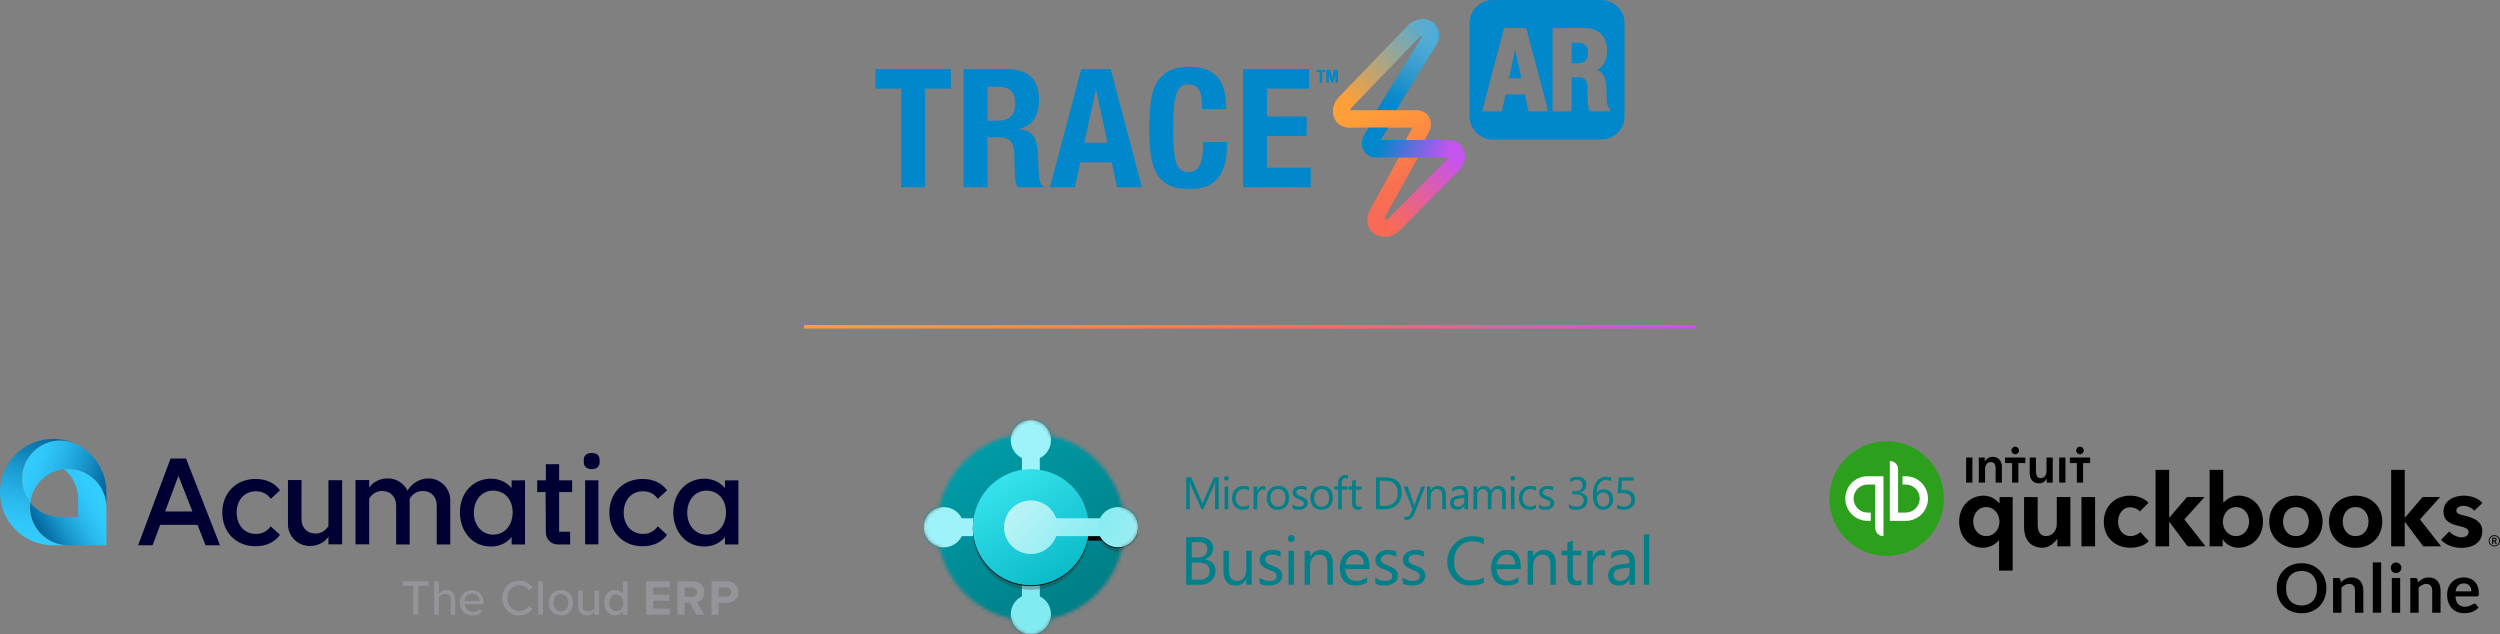 <?xml version="1.0" encoding="UTF-8"?><svg id="Art" xmlns="http://www.w3.org/2000/svg" xmlns:xlink="http://www.w3.org/1999/xlink" viewBox="0 0 700.859 177.851"><rect x="0" y="0" width="700.859" height="177.851" fill="#808080" stroke="none"/><defs><style>.cls-1{mask:url(#mask);}.cls-2{fill:#9df3f9;}.cls-2,.cls-3,.cls-4,.cls-5,.cls-6,.cls-7{fill-rule:evenodd;}.cls-8{fill:#0187cb;}.cls-3{fill:#fff;}.cls-9{fill:#003;}.cls-10{fill:url(#linear-gradient-8);}.cls-11{fill:url(#linear-gradient-7);}.cls-12{fill:url(#linear-gradient-5);}.cls-13{fill:url(#linear-gradient-6);}.cls-14{fill:url(#linear-gradient-9);}.cls-15{fill:url(#linear-gradient-4);}.cls-16{fill:url(#linear-gradient-3);}.cls-17{fill:url(#linear-gradient-2);}.cls-18{fill:#028089;}.cls-19{fill:url(#linear-gradient);}.cls-20{fill:#2ca01c;}.cls-21{fill:#94949b;}.cls-5{fill:#82ebf1;}.cls-22{fill:url(#linear-gradient-10);}.cls-23{fill:url(#linear-gradient-11);}.cls-24{fill:url(#linear-gradient-12);}.cls-25{fill:url(#linear-gradient-13);}.cls-26{fill:url(#linear-gradient-15);}.cls-6{fill:url(#linear-gradient-14);}.cls-7{fill:#8df7db;}.cls-27{fill:rgba(51,51,51,.32);}</style><linearGradient id="linear-gradient" x1="205.49" y1="5.05" x2="184.57" y2="28.5" gradientTransform="translate(196.162) skewX(-7.153)" gradientUnits="userSpaceOnUse"><stop offset="0" stop-color="#47ade0"/><stop offset="1" stop-color="#ff9f37"/></linearGradient><linearGradient id="linear-gradient-2" x1="205.085" y1="11.622" x2="197.426" y2="29.97" gradientTransform="translate(196.162) skewX(-7.153)" gradientUnits="userSpaceOnUse"><stop offset=".001" stop-color="#50acd7"/><stop offset=".5" stop-color="#3198cc"/><stop offset=".781" stop-color="#138dcb"/><stop offset="1" stop-color="#0187cb"/></linearGradient><linearGradient id="linear-gradient-3" x1="218.109" y1="44.381" x2="202.158" y2="63.632" gradientTransform="translate(196.162) skewX(-7.153)" gradientUnits="userSpaceOnUse"><stop offset="0" stop-color="#c553f0"/><stop offset="1" stop-color="#f86a56"/></linearGradient><linearGradient id="linear-gradient-4" x1="193.954" y1="29.854" x2="206.238" y2="57.354" gradientTransform="translate(196.162) skewX(-7.153)" gradientUnits="userSpaceOnUse"><stop offset="0" stop-color="#ff9f37"/><stop offset="1" stop-color="#f86a56"/></linearGradient><linearGradient id="linear-gradient-5" x1="191.034" y1="31.158" x2="203.317" y2="58.659" gradientTransform="translate(196.162) skewX(-7.153)" gradientUnits="userSpaceOnUse"><stop offset="0" stop-color="#ff9f37"/><stop offset=".292" stop-color="#fc8b42"/><stop offset=".73" stop-color="#f97250"/><stop offset="1" stop-color="#f86a56"/></linearGradient><linearGradient id="linear-gradient-6" x1="195.849" y1="39.113" x2="214.732" y2="44.429" gradientTransform="translate(196.162) skewX(-7.153)" gradientUnits="userSpaceOnUse"><stop offset="0" stop-color="#0187cb"/><stop offset="1" stop-color="#c553f0"/></linearGradient><linearGradient id="linear-gradient-7" x1="209.107" y1="8.964" x2="154.541" y2="8.964" xlink:href="#linear-gradient"/><linearGradient id="linear-gradient-8" x1="225.429" y1="91.616" x2="475.429" y2="91.616" gradientUnits="userSpaceOnUse"><stop offset="0" stop-color="#ff9f37"/><stop offset=".227" stop-color="#ff8c46"/><stop offset=".6" stop-color="#f66"/><stop offset="1" stop-color="#c553f0"/></linearGradient><linearGradient id="linear-gradient-9" x1="11.356" y1="2894.659" x2="27.278" y2="2904.264" gradientTransform="translate(0 3044.385) scale(1 -1)" gradientUnits="userSpaceOnUse"><stop offset="0" stop-color="#00649c"/><stop offset=".11" stop-color="#0875ac"/><stop offset=".37" stop-color="#1a9acf"/><stop offset=".62" stop-color="#28b5e9"/><stop offset=".83" stop-color="#30c6f9"/><stop offset="1" stop-color="#3cf"/></linearGradient><linearGradient id="linear-gradient-10" x1="14.99" y1="2922.723" x2="7.765" y2="2892.378" xlink:href="#linear-gradient-9"/><linearGradient id="linear-gradient-11" x1="29.505" y1="2906.614" x2="7.305" y2="2914.364" xlink:href="#linear-gradient-9"/><mask id="mask" x="258.952" y="117.757" width="60.094" height="60.094" maskUnits="userSpaceOnUse"><g id="mask0"><path class="cls-7" d="M258.952,147.804c0,2.662,1.846,4.893,4.328,5.482,2.147,10.121,10.116,18.09,20.237,20.237.589,2.482,2.82,4.328,5.482,4.328s4.893-1.846,5.482-4.328c10.121-2.147,18.09-10.116,20.237-20.237,2.482-.589,4.328-2.82,4.328-5.482s-1.846-4.893-4.328-5.482c-2.147-10.121-10.116-18.091-20.237-20.237-.589-2.482-2.82-4.328-5.482-4.328s-4.893,1.846-5.482,4.328c-10.121,2.147-18.09,10.116-20.237,20.237-2.482.589-4.328,2.82-4.328,5.482Z"/></g></mask><linearGradient id="linear-gradient-12" x1="273.303" y1="2918.617" x2="304.568" y2="2872.735" gradientTransform="translate(0 3043.385) scale(1 -1)" gradientUnits="userSpaceOnUse"><stop offset="0" stop-color="#009ca8"/><stop offset="1" stop-color="#007d85"/></linearGradient><linearGradient id="linear-gradient-13" x1="280.286" y1="2910.05" x2="301.806" y2="2874.318" gradientTransform="translate(0 3043.385) scale(1 -1)" gradientUnits="userSpaceOnUse"><stop offset="0" stop-color="#36e3ee"/><stop offset="1" stop-color="#00b1be"/></linearGradient><linearGradient id="linear-gradient-14" x1="278.262" y1="2910.404" x2="305.873" y2="2885.636" gradientTransform="translate(0 3043.385) scale(1 -1)" gradientUnits="userSpaceOnUse"><stop offset="0" stop-color="#d2f6f9"/><stop offset="1" stop-color="#82ebf1"/><stop offset="1" stop-color="#82ebf1"/></linearGradient><linearGradient id="linear-gradient-15" x1="319.532" y1="2893.407" x2="304.103" y2="2898.889" gradientTransform="translate(0 3043.385) scale(1 -1)" gradientUnits="userSpaceOnUse"><stop offset="0" stop-color="#9aeef3"/><stop offset="1" stop-color="#82ebf1"/></linearGradient></defs><path class="cls-19" d="M373.907,32.736c-.622-1.881-.05-4.018,1.493-5.584l19.32-20.033,3.302,3.193-19.313,20.025c-.05.05-.166.167-.099.368.067.201.221.201.288.201l-4.99,1.828Z"/><path class="cls-17" d="M402.65,12.611l-.048.081-11.235,18.215h-5.447l12.532-20.319c.069-.13.051-.166.034-.198l4.164,2.22Z"/><path class="cls-16" d="M388.752,61.527c.057,0,.175,0,.377-.203l16.504-16.619c.05-.05.166-.167.099-.368l4.703-2.03c.625,1.888.046,4.035-1.511,5.602l-16.504,16.619c-1.209,1.218-2.73,1.889-4.282,1.889,0,0,0,0,0,0l.614-4.889Z"/><path class="cls-15" d="M400.667,32.902c-.677-1.249-1.978-1.994-3.48-1.994h-18.29c-.066,0-4.99,1.828-4.99,1.828.625,1.888,2.302,3.061,4.377,3.061h17.678l-1.903,3.45h5.315l1.166-2.114.011-.021c.75-1.387.794-2.961.117-4.21Z"/><path class="cls-12" d="M392.183,44.136l-8.135,14.748-.011.021c-.925,1.711-.991,3.549-.18,5.045.825,1.522,2.466,2.468,4.282,2.468l.614-4.889c-.188,0-.398-.126-.489-.293-.046-.085-.084-.198.049-.448l9.185-16.65h-5.315Z"/><path class="cls-13" d="M406.058,39.246h-19.013l2.128-3.45h-5.447l-1.25,2.027-.048.081c-.787,1.375-.862,2.951-.201,4.214.661,1.263,1.955,2.017,3.461,2.017h19.757c.066,0,.221,0,.288.201l4.703-2.03c-.625-1.888-2.302-3.061-4.377-3.061Z"/><path class="cls-11" d="M394.72,7.12c1.155-1.163,2.606-1.803,4.086-1.803,1.759,0,3.336.925,4.115,2.413.765,1.462.666,3.242-.272,4.881l-4.164-2.22c-.058-.111-.198-.185-.293-.185-.015,0-.062,0-.171.107l-3.302-3.193Z"/><path class="cls-8" d="M445.179,14.745c0,2.1-.911,2.995-3.047,2.995h-1.52v-5.737h1.775c1.879,0,2.792.897,2.792,2.742ZM423.032,21.946h3.465l-1.732-8.061-1.733,8.061ZM455.429,6.517v26.069c0,3.6-2.918,6.517-6.517,6.517h-30.414c-3.599,0-6.517-2.918-6.517-6.517V6.517c0-3.599,2.918-6.517,6.517-6.517h30.414c3.599,0,6.517,2.918,6.517,6.517ZM433.931,30.742l-5.977-22.579c-.045-.17-.199-.29-.376-.29h-5.629c-.178,0-.333.12-.376.29l-5.979,22.58c-.03.116-.004.241.068.336.073.095.189.152.308.152h4.745c.181,0,.341-.129.379-.305l.976-4.469h5.383l.977,4.468c.038.177.198.306.379.306h4.743c.122,0,.234-.055.309-.152.072-.095.099-.22.068-.337ZM451.429,30.652c0-.147-.081-.28-.212-.346-.649-.336-.777-1.463-.807-3.707-.05-3.718-.27-6.118-2.719-6.984,1.865-.885,2.846-2.784,2.846-5.535,0-3.945-2.345-6.208-6.433-6.208h-8.462c-.215,0-.389.174-.389.389v22.58c0,.215.174.389.389.389h4.58c.215,0,.389-.174.389-.389v-9.162h2.061c1.519,0,2.255.785,2.316,2.469l.127,4.334c.033.915.134,1.861.643,2.581.072.104.191.166.318.166h4.964c.215,0,.389-.174.389-.389v-.189Z"/><path class="cls-8" d="M291.37,50.308c-.123-.927-.216-2.271-.278-4.034-.032-.896-.062-1.707-.093-2.433-.031-.726-.077-1.399-.138-2.017-.186-1.855-.665-3.199-1.437-4.033-.774-.834-1.994-1.375-3.662-1.623v-.093c1.884-.401,3.274-1.305,4.171-2.712.897-1.406,1.345-3.222,1.345-5.447,0-2.875-.773-5.014-2.318-6.421-1.545-1.406-3.709-2.11-6.49-2.11h-12.331v33.1h6.676v-14h3.569c1.391,0,2.381.371,2.968,1.113.585.741.91,1.761.973,3.059l.185,6.351c.031.65.093,1.275.186,1.878.091.603.308,1.136.649,1.599h7.232v-.278c-.619-.34-1.02-.974-1.206-1.901ZM283.304,32.714c-.865.758-2.103,1.136-3.709,1.136h-2.781v-9.55h3.152c3.09,0,4.635,1.53,4.635,4.59,0,1.793-.432,3.068-1.297,3.825ZM311.37,19.386h-8.253l-8.761,33.1h6.952l1.53-7h8.808l1.53,7h6.953l-8.762-33.1ZM303.999,40.016l3.199-14.882h.093l3.198,14.882h-6.49ZM336.19,25.298c-.572-1.097-1.615-1.646-3.129-1.646-.835,0-1.523.225-2.064.672-.541.448-.965,1.175-1.275,2.178-.309,1.006-.526,2.319-.65,3.941-.123,1.623-.185,3.609-.185,5.957,0,2.504.084,4.528.256,6.073.168,1.545.432,2.743.787,3.593.356.85.803,1.421,1.344,1.715.541.294,1.167.44,1.878.44.587,0,1.137-.1,1.646-.302.511-.2.95-.603,1.321-1.205.371-.603.665-1.452.881-2.549s.324-2.542.324-4.335h6.676c0,1.793-.14,3.493-.418,5.099-.278,1.608-.796,3.014-1.553,4.219-.759,1.205-1.825,2.148-3.199,2.827-1.376.68-3.16,1.021-5.355,1.021-2.503,0-4.495-.402-5.979-1.206-1.484-.803-2.62-1.962-3.408-3.477-.787-1.514-1.297-3.322-1.529-5.424-.232-2.102-.349-4.419-.349-6.953,0-2.504.117-4.814.349-6.93.231-2.117.742-3.933,1.529-5.447.789-1.514,1.924-2.696,3.408-3.546,1.484-.85,3.477-1.276,5.979-1.276,2.38,0,4.258.387,5.633,1.159,1.376.773,2.403,1.754,3.084,2.944.679,1.19,1.104,2.473,1.275,3.847.169,1.377.254,2.666.254,3.871h-6.675c0-2.41-.287-4.164-.858-5.261M366.995,24.857h-11.822v7.788h11.127v5.469h-11.127v8.901h12.285v5.47h-18.959V19.386h18.497v5.47ZM266.569,24.857h-7.232v27.63h-6.676v-27.63h-7.232v-5.47h21.139v5.47Z"/><path class="cls-8" d="M369.113,19.583c-.012,0-.022.01-.022.022v.516c0,.012.01.022.022.022h.797v2.986c0,.012.01.022.022.022h.699c.012,0,.022-.01.022-.022v-2.986h.792c.012,0,.022-.01.022-.022v-.516c0-.012-.01-.022-.022-.022h-2.332Z"/><path class="cls-8" d="M375.08,19.583h-1.109c-.01,0-.019.008-.021.018-.017.078-.383,1.793-.469,2.337-.09-.515-.47-2.256-.488-2.337-.002-.01-.011-.018-.021-.018h-1.113c-.012,0-.022.01-.022.022v3.525c0,.012.01.022.022.022h.699c.006,0,.012-.003.015-.007.004-.004.006-.009.006-.015,0-.016-.014-1.529-.055-2.259l.711,2.266c.003.009.012.015.021.015h.424c.009,0,.018-.007.021-.015l.709-2.213c-.039.748-.052,2.191-.052,2.207,0,.006.002.011.006.015.004.004.009.007.015.007h.699c.012,0,.022-.01.022-.022v-3.525c0-.012-.01-.022-.022-.022Z"/><rect class="cls-10" x="225.429" y="91.116" width="250" height="1"/><path d="M652.183,164.906c0,1.006-.168,1.938-.503,2.795-.336.857-.807,1.599-1.414,2.226-.607.626-1.338,1.115-2.192,1.466-.854.351-1.8.527-2.838.527s-1.985-.176-2.842-.527c-.857-.351-1.591-.84-2.202-1.466-.611-.627-1.083-1.368-1.419-2.226-.336-.857-.503-1.789-.503-2.795s.168-1.938.503-2.795c.335-.857.808-1.599,1.419-2.226s1.345-1.115,2.202-1.466,1.805-.527,2.842-.527,1.984.177,2.838.532c.854.355,1.585.843,2.192,1.466s1.079,1.363,1.414,2.221c.335.857.503,1.789.503,2.795ZM649.563,164.906c0-.753-.099-1.429-.299-2.026-.199-.598-.486-1.106-.859-1.523-.373-.418-.827-.737-1.362-.959-.534-.221-1.137-.332-1.808-.332s-1.275.111-1.813.332c-.538.222-.995.541-1.371.959-.377.418-.666.925-.868,1.523-.203.598-.304,1.274-.304,2.026s.101,1.428.304,2.026c.202.598.492,1.104.868,1.519.376.415.833.732,1.371.954.538.222,1.142.332,1.813.332s1.274-.11,1.808-.332c.535-.221.989-.539,1.362-.954.373-.415.659-.921.859-1.519.2-.598.299-1.273.299-2.026Z"/><path d="M654.061,171.767v-9.738h1.433c.304,0,.503.142.598.427l.161.769c.196-.202.403-.386.622-.55.218-.164.449-.307.693-.427.243-.12.504-.212.783-.275.278-.063.582-.095.911-.095.531,0,1.003.09,1.414.271s.754.433,1.03.759c.275.326.484.715.626,1.167s.214.951.214,1.495v6.198h-2.344v-6.198c0-.595-.138-1.055-.413-1.381s-.688-.489-1.238-.489c-.405,0-.785.092-1.139.275-.355.184-.69.434-1.006.75v7.042h-2.344Z"/><path d="M667.539,157.664v14.103h-2.344v-14.103h2.344Z"/><path d="M673.224,159.192c0,.203-.041.392-.123.57-.082.177-.192.332-.327.465-.136.133-.296.239-.48.318-.183.079-.379.119-.588.119-.202,0-.394-.039-.574-.119-.181-.079-.337-.185-.47-.318s-.239-.288-.318-.465-.119-.367-.119-.57c0-.209.039-.405.119-.588.079-.183.185-.342.318-.474s.289-.239.47-.318c.18-.079.372-.119.574-.119.209,0,.405.039.588.119s.343.185.48.318c.136.133.245.291.327.474.082.184.123.38.123.588ZM672.872,162.03v9.738h-2.344v-9.738h2.344Z"/><path d="M675.71,171.767v-9.738h1.433c.304,0,.503.142.598.427l.161.769c.196-.202.403-.386.622-.55.218-.164.449-.307.693-.427.243-.12.504-.212.783-.275.278-.063.582-.095.911-.095.531,0,1.003.09,1.414.271s.754.433,1.03.759c.275.326.484.715.626,1.167s.214.951.214,1.495v6.198h-2.344v-6.198c0-.595-.138-1.055-.413-1.381s-.688-.489-1.238-.489c-.405,0-.785.092-1.139.275-.355.184-.69.434-1.006.75v7.042h-2.344Z"/><path d="M690.715,161.878c.613,0,1.178.098,1.694.294.515.196.96.483,1.333.859.373.377.664.838.873,1.386.209.547.313,1.172.313,1.875,0,.177-.008.324-.024.441s-.045.209-.086.275c-.041.066-.097.114-.166.142-.07.028-.158.043-.266.043h-6.017c.069,1,.338,1.734.807,2.202.468.468,1.088.702,1.86.702.379,0,.707-.044.982-.133.275-.089.516-.187.721-.294s.386-.205.541-.294.305-.133.451-.133c.095,0,.177.019.247.057.069.038.129.092.18.161l.683.854c-.26.304-.55.558-.873.764-.323.206-.66.37-1.011.494-.351.123-.709.21-1.073.261-.364.051-.716.076-1.058.076-.677,0-1.307-.112-1.888-.337-.583-.225-1.089-.557-1.519-.997s-.769-.984-1.015-1.632c-.247-.648-.37-1.4-.37-2.254,0-.665.108-1.289.323-1.875s.523-1.094.925-1.528.892-.777,1.471-1.03,1.233-.38,1.96-.38ZM690.763,163.558c-.683,0-1.218.193-1.604.579-.386.386-.633.933-.74,1.642h4.404c0-.304-.041-.59-.123-.859-.082-.269-.209-.504-.38-.707-.171-.202-.386-.362-.645-.479s-.563-.176-.911-.176Z"/><g id="Page-1"><g id="Logotype"><g id="qb-logo"><g id="Group"><path id="Shape" class="cls-4" d="M699.941,151.231c0-.383-.327-.523-.661-.523h-.626v1.784h.32v-.746h.229l.417.746h.389l-.48-.781c.25-.056.41-.223.41-.481h0ZM698.974,151.488v-.508h.292c.168,0,.355.049.355.244,0,.216-.209.264-.389.264h-.257ZM699.273,150.025c-.876,0-1.585.704-1.585,1.582s.709,1.568,1.585,1.568,1.586-.69,1.586-1.568-.71-1.582-1.586-1.582h0ZM699.273,152.944c-.737,0-1.335-.606-1.335-1.337,0-.739.598-1.338,1.335-1.338s1.336.599,1.336,1.338c0,.731-.598,1.338-1.336,1.338h0ZM597.264,150.292c-2.319,0-3.489-2.076-3.489-4.084s1.269-3.995,3.377-3.995c.988,0,2.236.497,2.726,1.194l2.455-2.451c-1.188-1.255-3.083-2.004-5.182-2.004-4.27,0-7.369,3.07-7.369,7.3,0,4.298,3.065,7.301,7.454,7.301,2.088,0,4.017-.612,5.161-1.845l-2.388-2.568c-.552.673-1.708,1.152-2.746,1.152h0ZM583.531,153.164h3.81v-13.823h-3.81v13.823h0ZM576.604,146.919c0,1.624-1.057,3.373-3.026,3.373-1.519,0-2.329-1.085-2.329-3.317v-7.634h-3.811v8.579c0,2.855,1.422,5.633,5.224,5.633,1.793,0,3.295-1.414,4.051-2.458h.057v2.069h3.643v-13.823h-3.81v7.578h.001ZM560.565,141.096h-.085c-.539-.597-1.996-2.144-4.364-2.144-3.884,0-6.878,3.046-6.878,7.245,0,4.263,2.762,7.356,6.695,7.356,1.786,0,3.463-.948,4.435-2.051h.056v8.468h3.81v-20.629h-3.671v1.755h0ZM556.867,150.292c-2.356,0-3.695-2.06-3.695-4.095,0-1.946,1.229-4.04,3.695-4.04,2.267,0,3.671,2.126,3.671,4.095,0,1.986-1.373,4.04-3.67,4.04h0ZM643.645,138.952c-4.335,0-7.481,3.047-7.481,7.245,0,4.344,3.216,7.393,7.481,7.393s7.481-3.079,7.481-7.393c0-4.198-3.146-7.245-7.481-7.245h0ZM643.645,150.292c-2.485,0-3.616-2.122-3.616-4.095,0-1.946,1.132-4.04,3.616-4.04s3.616,2.094,3.616,4.04c0,1.972-1.131,4.095-3.616,4.095h0ZM691.275,144.656c-1.961-.469-2.652-.722-2.652-1.517,0-1.097,1.387-1.338,2.015-1.338,1.182,0,2.518.707,3.02,1.379l2.247-2.16c-1.039-1.308-3.082-2.069-5.239-2.069-2.757,0-5.653,1.389-5.653,4.493,0,2.665,2.085,3.469,4.125,3.959,2.15.502,2.917.868,2.917,1.737,0,1.279-1.449,1.488-1.947,1.488-1.246,0-2.691-.715-3.47-1.641l-2.313,2.349c1.263,1.404,3.426,2.249,5.644,2.249,3.724,0,5.934-1.779,5.934-4.714,0-2.808-2.705-3.753-4.63-4.215h0ZM684.072,139.34h-4.913l-4.919,5.736h-.085v-13.353h-3.809v21.44h3.809v-6.817h.085l5.103,6.817h5.013l-5.931-7.554,5.646-6.269h0ZM627.579,138.951c-1.742,0-3.026.763-4.238,1.901h-.071v-9.129h-3.809v21.44h3.643v-1.954h.057c.859,1.411,2.566,2.343,4.336,2.343,3.933,0,6.914-3.094,6.914-7.356,0-4.198-2.946-7.245-6.831-7.245h0ZM626.83,150.292c-2.298,0-3.671-2.055-3.671-4.04,0-1.969,1.404-4.095,3.671-4.095,2.465,0,3.691,2.094,3.691,4.04,0,2.035-1.336,4.095-3.691,4.095h0ZM618.027,139.34h-4.914l-4.919,5.736h-.085v-13.353h-3.81v21.44h3.81v-6.817h.085l5.103,6.817h5.013l-5.931-7.554,5.647-6.269h0ZM660.386,138.951c-4.335,0-7.481,3.047-7.481,7.245,0,4.344,3.216,7.393,7.481,7.393s7.481-3.079,7.481-7.393c0-4.198-3.146-7.245-7.481-7.245h0ZM660.386,150.292c-2.485,0-3.616-2.123-3.616-4.095,0-1.946,1.132-4.04,3.616-4.04s3.616,2.094,3.616,4.04c0,1.972-1.132,4.095-3.616,4.095h0Z"/><ellipse id="Oval" class="cls-20" cx="528.908" cy="139.767" rx="16.048" ry="16.079"/><path id="Shape-2" class="cls-3" d="M517.316,139.766c0,3.453,2.794,6.253,6.241,6.253h.892v-2.322h-.892c-2.163,0-3.923-1.763-3.923-3.93s1.76-3.93,3.923-3.93h2.142v12.148c0,1.283,1.038,2.322,2.318,2.322v-16.793h-4.46c-3.447,0-6.241,2.8-6.241,6.253h0ZM534.259,133.514h-.892v2.322h.892c2.163,0,3.923,1.763,3.923,3.93s-1.76,3.93-3.923,3.93h-2.143v-12.148c0-1.283-1.038-2.322-2.318-2.322v16.793h4.461c3.446,0,6.241-2.799,6.241-6.253s-2.795-6.253-6.241-6.253h0Z"/><path id="Shape-3" class="cls-4" d="M564.952,127.349c.586,0,1.06-.476,1.06-1.062s-.474-1.063-1.06-1.063-1.061.476-1.061,1.063.475,1.062,1.061,1.062h0ZM558.624,128.065c-1.038,0-1.872.63-2.178,1.333h-.03v-1.128h-1.667v7.033h1.755v-3.868c0-.938.526-1.904,1.637-1.904,1.127,0,1.317,1.04,1.317,1.875v3.897h1.755v-4.396c0-1.436-.76-2.843-2.589-2.843h0ZM551.196,135.303h1.755v-7.033h-1.755v7.033h0ZM583.108,127.35c.586,0,1.061-.476,1.061-1.063s-.474-1.063-1.06-1.063-1.06.476-1.06,1.063.474,1.062,1.06,1.062h0ZM580.264,128.266v1.558h1.968v5.479h1.755v-5.479h1.968v-1.558h-5.691ZM577.279,135.303h1.755v-7.033h-1.755v7.033h0ZM562.107,129.824h1.968v5.479h1.755v-5.479h1.968v-1.558h-5.69v1.558h0ZM573.728,132.139c0,.938-.527,1.904-1.638,1.904-1.126,0-1.316-1.04-1.316-1.876v-3.897h-1.755v4.396c0,1.436.76,2.843,2.589,2.843,1.038,0,1.872-.63,2.178-1.333h.03v1.128h1.667v-7.034h-1.755v3.869h0Z"/></g></g></g></g><g id="New_Symbol_1"><path class="cls-9" d="M52.149,128.542l9.526,24.328h-4.061l-2.201-5.655-.038-.076h-10.475l-2.125,5.731h-4.061l9.109-24.328h4.327ZM53.932,143.344l-3.757-9.564-.152-.38-3.644,9.754-.076.228h7.629v-.038Z"/><path class="cls-9" d="M95.909,152.643v-18.028h-3.833v12.79l-.038.114c-.038.076-1.139,2.05-3.53,2.05-2.771,0-3.985-2.012-3.985-3.985v-11.007h-3.795v12.373c0,3.378,2.733,6.111,6.111,6.111,2.657,0,4.403-1.328,5.238-2.581v2.125h3.833v.038Z"/><path class="cls-9" d="M71.619,134.273c3.492,0,5.617,1.48,6.87,3.188l-2.581,2.391c-.987-1.404-2.391-2.125-4.137-2.125-3.264,0-5.427,2.467-5.427,5.959s2.163,5.997,5.427,5.997c1.746,0,3.112-.759,4.137-2.125l2.581,2.391c-1.252,1.708-3.378,3.188-6.87,3.188-5.465,0-9.299-3.985-9.299-9.45s3.833-9.413,9.299-9.413h0Z"/><rect class="cls-9" x="164.036" y="134.653" width="3.719" height="17.952"/><path class="cls-9" d="M163.657,129.529v-.569c0-1.139.683-1.974,2.239-1.974s2.201.835,2.201,1.974v.569c0,1.139-.645,1.974-2.201,1.974s-2.239-.835-2.239-1.974Z"/><path class="cls-9" d="M156.749,130.136h-3.719v4.517h-2.429v3.302h2.353l.076,11.348c0,1.822,1.48,3.34,3.34,3.34h3.454v-3.568h-3.074v-11.12h3.644v-3.302h-3.644v-4.517h0Z"/><path class="cls-9" d="M143.427,134.691v2.163c-.987-1.328-3.112-2.657-5.769-2.657-5.048,0-8.729,3.985-8.729,9.45,0,4.744,2.998,9.564,8.691,9.564,4.023,0,5.807-2.695,5.807-2.695v2.125h3.757v-17.99l-3.757.038h0ZM138.228,149.872c-3.112,0-5.389-2.581-5.389-6.149s2.277-6.186,5.389-6.186c2.733,0,5.503,1.936,5.503,6.224-.038,2.922-1.746,6.111-5.503,6.111h0Z"/><path class="cls-9" d="M203.243,134.691v2.163c-1.025-1.328-3.112-2.657-5.769-2.657-5.048,0-8.729,3.985-8.729,9.45,0,4.744,2.998,9.564,8.691,9.564,4.023,0,5.807-2.695,5.807-2.695v2.125h3.757v-17.99l-3.757.038h0ZM198.043,149.872c-3.112,0-5.389-2.581-5.389-6.149s2.277-6.186,5.389-6.186c2.733,0,5.503,1.936,5.503,6.224-.038,2.922-1.746,6.111-5.503,6.111h0Z"/><path class="cls-9" d="M180.129,134.273c3.492,0,5.617,1.48,6.87,3.188l-2.581,2.391c-.987-1.404-2.391-2.125-4.137-2.125-3.264,0-5.427,2.467-5.427,5.959s2.163,5.997,5.427,5.997c1.746,0,3.112-.759,4.137-2.125l2.581,2.391c-1.252,1.708-3.378,3.188-6.87,3.188-5.465,0-9.299-3.985-9.299-9.45s3.833-9.413,9.299-9.413h0Z"/><path class="cls-9" d="M120.124,134.121c-2.771,0-4.972,1.784-5.883,3.416-.987-2.012-3.074-3.416-5.503-3.416-2.657,0-4.403,1.328-5.238,2.581v-2.125h-3.833v18.028h3.833v-12.79l.038-.114c.038-.076,1.139-2.05,3.53-2.05,2.771,0,3.985,2.012,3.985,3.985v11.007h3.795v-12.639l.038-.19.038-.114c.038-.076,1.139-2.05,3.53-2.05,2.771,0,3.985,2.012,3.985,3.985v11.007h3.795v-12.411c0-3.34-2.733-6.111-6.111-6.111h0Z"/><path class="cls-21" d="M115.873,172.341v-8.122h-2.922v-1.252h7.211v1.252h-2.884v8.122h-1.404Z"/><path class="cls-21" d="M132.307,165.395c2.05,0,3.302,1.594,3.302,3.682v.304h-5.351c.114,1.139.949,2.125,2.315,2.125.721,0,1.518-.266,2.012-.797l.569.835c-.683.645-1.632,1.025-2.733,1.025-2.012,0-3.53-1.442-3.53-3.568.038-2.012,1.442-3.606,3.416-3.606h0ZM130.257,168.469h4.137c-.038-.911-.645-2.012-2.05-2.012s-2.05,1.063-2.087,2.012Z"/><path class="cls-21" d="M140.809,167.672c0-2.884,2.125-4.858,4.82-4.858,1.86,0,2.998.873,3.719,1.974l-1.177.645c-.493-.797-1.404-1.366-2.543-1.366-1.898,0-3.378,1.48-3.378,3.606s1.48,3.606,3.378,3.606c1.101,0,2.05-.569,2.543-1.366l1.177.645c-.759,1.101-1.898,1.974-3.719,1.974-2.695,0-4.82-1.974-4.82-4.858h0Z"/><path class="cls-21" d="M150.904,172.341v-9.375h1.252v9.375h-1.252Z"/><path class="cls-21" d="M153.827,168.963c0-1.936,1.328-3.568,3.416-3.568s3.416,1.594,3.416,3.568-1.29,3.568-3.416,3.568-3.416-1.594-3.416-3.568ZM159.33,168.963c0-1.29-.759-2.429-2.087-2.429s-2.087,1.139-2.087,2.429.759,2.429,2.087,2.429,2.087-1.139,2.087-2.429Z"/><path class="cls-21" d="M166.693,172.341v-.911s-.721,1.101-2.239,1.101c-1.29,0-2.353-1.063-2.353-2.353v-4.592h1.252v4.365c0,1.139.797,1.48,1.67,1.48.797,0,1.29-.455,1.67-.949v-4.896h1.252v6.794l-1.252-.038h0Z"/><path class="cls-21" d="M181.116,172.341v-9.375h6.642v1.708h-4.63v2.05h4.554v1.708h-4.554v2.163h4.63v1.746h-6.642Z"/><path class="cls-21" d="M195.234,172.341l-1.822-3.378h-1.48v3.378h-2.012v-9.375h4.365c1.974,0,3.15,1.29,3.15,3.036s-1.025,2.543-2.05,2.771l2.087,3.568h-2.239ZM194.02,164.712h-2.087v2.581h2.087c.797,0,1.404-.493,1.404-1.29s-.607-1.29-1.404-1.29h0Z"/><path class="cls-21" d="M199.485,172.341v-9.375h4.365c2.05,0,3.15,1.366,3.15,3.036s-1.139,2.998-3.15,2.998h-2.391v3.378l-1.974-.038h0ZM203.622,164.712h-2.125v2.581h2.125c.797,0,1.366-.493,1.366-1.29s-.569-1.29-1.366-1.29h0Z"/><path class="cls-21" d="M123.008,162.966v3.53s.721-1.101,2.239-1.101c1.29,0,2.353,1.063,2.353,2.353v4.592h-1.252v-4.365c0-1.139-.797-1.48-1.67-1.48-.797,0-1.29.455-1.67.949v4.896h-1.29v-9.375h1.29Z"/><path class="cls-21" d="M174.663,162.966v3.568c-.531-.721-1.328-1.139-2.239-1.139-1.784,0-3.036,1.404-3.036,3.568s1.252,3.568,3.036,3.568c.911,0,1.708-.455,2.239-1.139v.987h1.252v-9.375l-1.252-.038h0ZM172.766,171.316c-1.252,0-1.974-1.063-1.974-2.353s.797-2.353,1.974-2.353,1.974,1.063,1.974,2.353-.759,2.353-1.974,2.353Z"/></g><path class="cls-14" d="M29.832,142.167v10.703h-10.703c-2.96,0-5.617-1.215-7.553-3.15-1.936-1.936-3.15-4.63-3.15-7.553,0-.417.038-.835.076-1.252,1.974,2.467,4.972,4.023,8.35,4.023h5.048v-5.086c0-3.378-1.556-6.376-4.023-8.35.38-.038.797-.076,1.215-.076,5.921.038,10.741,4.82,10.741,10.741Z"/><path class="cls-22" d="M11.538,149.72c1.936,1.936,4.63,3.15,7.553,3.15h-4.175c-4.099,0-7.856-1.67-10.551-4.365-2.695-2.695-4.365-6.414-4.365-10.551,0-8.236,6.68-14.916,14.916-14.916,2.429,0,4.744.607,6.794,1.632-1.442-.721-3.15-1.139-4.858-1.139-2.96,0-5.617,1.215-7.553,3.15-1.936,1.936-3.15,4.63-3.15,7.553,0,1.252.228,2.467.607,3.606.417,1.139.987,2.163,1.708,3.074h0c-.038.417-.076.835-.076,1.252.038,2.96,1.215,5.617,3.15,7.553Z"/><path class="cls-23" d="M29.832,137.955v4.213c0-5.921-4.782-10.703-10.703-10.703-5.503,0-10.02,4.137-10.627,9.45h0c-.721-.911-1.328-1.936-1.708-3.074-.417-1.139-.607-2.315-.607-3.606,0-2.96,1.215-5.617,3.15-7.553,1.936-1.936,4.63-3.15,7.553-3.15,1.708,0,3.378.417,4.858,1.139h.038c4.744,2.467,8.046,7.515,8.046,13.284Z"/><g class="cls-1"><circle class="cls-24" cx="289" cy="147.804" r="30.047"/><path class="cls-2" d="M291.503,128.439c1.855-.922,3.13-2.836,3.13-5.048,0-3.111-2.522-5.634-5.634-5.634s-5.634,2.522-5.634,5.634c0,2.212,1.275,4.126,3.13,5.048v3.716h5.008v-3.716Z"/><path class="cls-5" d="M286.496,167.169c-1.855.922-3.13,2.836-3.13,5.048,0,3.111,2.522,5.634,5.634,5.634s5.634-2.522,5.634-5.634c0-2.212-1.275-4.126-3.13-5.048v-3.716h-5.008v3.716Z"/><path class="cls-2" d="M269.635,145.3c-.922-1.855-2.836-3.13-5.048-3.13-3.111,0-5.634,2.522-5.634,5.634,0,3.111,2.522,5.634,5.634,5.634,2.212,0,4.126-1.275,5.048-3.13h3.716v-5.008h-3.716Z"/><circle class="cls-27" cx="289" cy="149.056" r="16.275"/><path class="cls-4" d="M296.084,151.56c-1.031,2.918-3.814,5.008-7.084,5.008-4.149,0-7.512-3.363-7.512-7.512s3.363-7.512,7.512-7.512c3.271,0,6.053,2.09,7.084,5.008h12.947v5.008h-12.947Z"/><path class="cls-27" d="M313.413,154.689c-3.111,0-5.634-2.522-5.634-5.634s2.522-5.634,5.634-5.634,5.634,2.522,5.634,5.634-2.522,5.634-5.634,5.634Z"/><circle cx="289" cy="148.041" r="16.275"/><path class="cls-4" d="M296.084,150.545c-1.031,2.918-3.814,5.008-7.084,5.008-4.149,0-7.512-3.363-7.512-7.512s3.363-7.512,7.512-7.512c3.271,0,6.053,2.09,7.084,5.008h12.947v5.008h-12.947Z"/><path d="M313.413,153.675c-3.111,0-5.634-2.522-5.634-5.634s2.522-5.634,5.634-5.634,5.634,2.522,5.634,5.634-2.522,5.634-5.634,5.634Z"/><circle class="cls-25" cx="289" cy="147.804" r="16.275"/><path class="cls-6" d="M296.084,150.308c-1.031,2.918-3.814,5.008-7.084,5.008-4.149,0-7.512-3.363-7.512-7.512s3.363-7.512,7.512-7.512c3.271,0,6.053,2.09,7.084,5.008h12.947v5.008h-12.947Z"/><path class="cls-26" d="M313.413,153.438c-3.111,0-5.634-2.522-5.634-5.634s2.522-5.634,5.634-5.634,5.634,2.522,5.634,5.634-2.522,5.634-5.634,5.634Z"/></g><path class="cls-18" d="M341.661,142.762h-1.041v-6c0-.474.029-1.055.086-1.74h-.025c-.1.403-.189.692-.268.866l-3.056,6.873h-.511l-3.05-6.824c-.086-.2-.177-.506-.268-.916h-.025c.034.357.05.941.05,1.752v5.988h-1.01v-8.944h1.385l2.744,6.237c.212.478.349.836.412,1.073h.037c.178-.49.322-.857.431-1.098l2.8-6.212h1.31v8.944Z"/><path class="cls-18" d="M343.822,134.754c-.183,0-.339-.062-.467-.187-.13-.125-.194-.283-.194-.474s.064-.35.194-.477c.129-.127.284-.19.467-.19.187,0,.346.063.477.19.131.127.197.286.197.477,0,.183-.065.339-.197.467-.131.13-.29.194-.477.194ZM344.321,142.762h-1.023v-6.387h1.023v6.387Z"/><path class="cls-18" d="M350.168,142.468c-.49.296-1.073.443-1.746.443-.911,0-1.646-.297-2.205-.889-.559-.593-.839-1.361-.839-2.305,0-1.052.301-1.897.904-2.535.604-.638,1.408-.958,2.414-.958.561,0,1.056.104,1.484.312v1.048c-.474-.333-.982-.499-1.522-.499-.653,0-1.188.234-1.606.701-.417.468-.627,1.082-.627,1.843,0,.748.197,1.339.589,1.771.393.433.92.649,1.581.649.558,0,1.081-.185,1.572-.556v.973Z"/><path class="cls-18" d="M354.758,137.411c-.178-.137-.437-.206-.773-.206-.437,0-.801.206-1.095.618-.293.412-.439.973-.439,1.684v3.256h-1.023v-6.387h1.023v1.317h.025c.146-.449.368-.8.667-1.052.299-.251.634-.377,1.005-.377.266,0,.47.029.611.087v1.06Z"/><path class="cls-18" d="M358.218,142.912c-.944,0-1.697-.298-2.261-.895-.563-.597-.845-1.388-.845-2.373,0-1.073.294-1.911.879-2.514.587-.603,1.379-.904,2.377-.904.952,0,1.696.294,2.23.879.534.587.801,1.4.801,2.439,0,1.019-.288,1.835-.864,2.448s-1.348.92-2.317.92ZM358.293,137.086c-.657,0-1.176.224-1.559.671-.383.447-.574,1.063-.574,1.849,0,.757.194,1.354.58,1.79.388.438.905.655,1.554.655.661,0,1.17-.214,1.525-.642.356-.429.534-1.038.534-1.828,0-.798-.178-1.413-.534-1.846-.355-.433-.864-.649-1.525-.649Z"/><path class="cls-18" d="M362.358,142.532v-1.098c.558.411,1.171.617,1.84.617.898,0,1.347-.299,1.347-.898,0-.171-.039-.315-.116-.434-.077-.118-.18-.224-.312-.315-.131-.091-.285-.174-.462-.247s-.367-.149-.571-.227c-.282-.112-.531-.225-.745-.34s-.393-.244-.536-.387c-.144-.144-.251-.307-.324-.489-.073-.183-.109-.397-.109-.643,0-.299.068-.564.206-.795.136-.23.32-.424.549-.58.228-.156.489-.273.782-.352.294-.08.596-.119.908-.119.553,0,1.048.096,1.484.287v1.035c-.47-.308-1.01-.462-1.622-.462-.191,0-.364.022-.518.065-.154.044-.285.106-.395.184s-.196.174-.256.284-.09.231-.09.365c0,.166.03.306.09.417.06.113.149.213.266.299.116.088.257.167.424.238.166.07.355.147.567.23.283.108.536.22.761.334s.415.243.574.387c.158.143.279.308.365.496.085.186.129.409.129.667,0,.316-.07.59-.209.823s-.325.426-.558.581c-.233.154-.501.268-.804.343-.304.075-.622.112-.955.112-.657,0-1.226-.127-1.709-.38Z"/><path class="cls-18" d="M370.472,142.912c-.944,0-1.697-.298-2.261-.895-.563-.597-.845-1.388-.845-2.373,0-1.073.294-1.911.879-2.514.587-.603,1.379-.904,2.377-.904.952,0,1.696.294,2.23.879.534.587.801,1.4.801,2.439,0,1.019-.288,1.835-.864,2.448-.576.613-1.348.92-2.317.92ZM370.547,137.086c-.657,0-1.176.224-1.559.671s-.574,1.063-.574,1.849c0,.757.194,1.354.58,1.79.388.438.905.655,1.554.655.661,0,1.17-.214,1.525-.642.356-.429.534-1.038.534-1.828,0-.798-.178-1.413-.534-1.846-.355-.433-.864-.649-1.525-.649Z"/><path class="cls-18" d="M377.909,134.205c-.2-.112-.426-.169-.679-.169-.716,0-1.073.452-1.073,1.354v.985h1.497v.873h-1.497v5.514h-1.017v-5.514h-1.092v-.873h1.092v-1.035c0-.67.194-1.199.58-1.587.388-.389.869-.583,1.447-.583.313,0,.559.037.743.112v.923Z"/><path class="cls-18" d="M381.681,142.7c-.241.133-.558.2-.954.2-1.119,0-1.677-.624-1.677-1.871v-3.78h-1.098v-.873h1.098v-1.559l1.023-.331v1.89h1.608v.873h-1.608v3.598c0,.429.072.734.218.917s.387.274.724.274c.258,0,.481-.071.667-.212v.873Z"/><path class="cls-18" d="M385.757,142.762v-8.944h2.47c3.152,0,4.728,1.454,4.728,4.359,0,1.381-.438,2.49-1.313,3.328s-2.047,1.257-3.515,1.257h-2.37ZM386.805,134.766v7.048h1.335c1.173,0,2.085-.314,2.738-.942.653-.628.98-1.517.98-2.67,0-2.29-1.219-3.436-3.655-3.436h-1.397Z"/><path class="cls-18" d="M399.526,136.375l-2.937,7.41c-.524,1.322-1.26,1.983-2.208,1.983-.266,0-.488-.027-.668-.082v-.916c.221.075.422.112.605.112.515,0,.902-.308,1.16-.923l.511-1.21-2.495-6.374h1.135l1.727,4.915c.021.062.065.225.131.487h.037c.021-.1.062-.258.125-.474l1.816-4.927h1.059Z"/><path class="cls-18" d="M405.354,142.762h-1.023v-3.643c0-1.356-.495-2.033-1.484-2.033-.511,0-.935.192-1.27.577s-.502.87-.502,1.457v3.643h-1.023v-6.387h1.023v1.06h.025c.483-.807,1.181-1.21,2.096-1.21.699,0,1.233.225,1.603.676.369.451.555,1.104.555,1.956v3.904Z"/><path class="cls-18" d="M411.565,142.762h-1.023v-.998h-.025c-.445.765-1.101,1.148-1.965,1.148-.636,0-1.134-.169-1.494-.505-.36-.338-.539-.784-.539-1.341,0-1.194.702-1.887,2.108-2.083l1.915-.268c0-1.086-.439-1.628-1.317-1.628-.77,0-1.463.262-2.083.786v-1.048c.628-.399,1.351-.599,2.171-.599,1.501,0,2.252.795,2.252,2.383v4.154ZM410.542,139.531l-1.541.212c-.474.066-.832.184-1.073.352-.241.169-.362.467-.362.895,0,.312.111.566.334.764.223.198.518.297.889.297.508,0,.926-.178,1.257-.534.33-.355.496-.805.496-1.35v-.636Z"/><path class="cls-18" d="M422.144,142.762h-1.023v-3.667c0-.707-.109-1.219-.327-1.534-.219-.316-.585-.474-1.101-.474-.438,0-.808.2-1.114.599-.305.399-.458.877-.458,1.435v3.643h-1.023v-3.792c0-1.256-.485-1.884-1.454-1.884-.449,0-.819.188-1.11.564-.291.376-.437.866-.437,1.469v3.643h-1.023v-6.387h1.023v1.01h.025c.453-.773,1.114-1.16,1.983-1.16.437,0,.818.122,1.142.365.324.244.546.562.667.958.474-.882,1.181-1.322,2.121-1.322,1.406,0,2.108.867,2.108,2.6v3.936Z"/><path class="cls-18" d="M424.091,134.754c-.183,0-.339-.062-.467-.187-.13-.125-.194-.283-.194-.474s.064-.35.194-.477c.129-.127.284-.19.467-.19.187,0,.346.063.477.19.131.127.197.286.197.477,0,.183-.065.339-.197.467-.131.13-.29.194-.477.194ZM424.59,142.762h-1.023v-6.387h1.023v6.387Z"/><path class="cls-18" d="M430.598,142.468c-.49.296-1.073.443-1.746.443-.911,0-1.646-.297-2.205-.889-.559-.593-.839-1.361-.839-2.305,0-1.052.301-1.897.904-2.535.604-.638,1.408-.958,2.414-.958.561,0,1.056.104,1.484.312v1.048c-.474-.333-.982-.499-1.522-.499-.653,0-1.188.234-1.606.701-.417.468-.627,1.082-.627,1.843,0,.748.197,1.339.589,1.771.393.433.92.649,1.581.649.558,0,1.081-.185,1.572-.556v.973Z"/><path class="cls-18" d="M431.469,142.532v-1.098c.558.411,1.171.617,1.84.617.898,0,1.347-.299,1.347-.898,0-.171-.039-.315-.116-.434-.077-.118-.18-.224-.312-.315-.131-.091-.285-.174-.462-.247s-.367-.149-.571-.227c-.282-.112-.531-.225-.745-.34s-.393-.244-.536-.387c-.144-.144-.251-.307-.324-.489-.073-.183-.109-.397-.109-.643,0-.299.068-.564.206-.795.136-.23.32-.424.549-.58.228-.156.489-.273.782-.352.294-.08.596-.119.908-.119.553,0,1.048.096,1.484.287v1.035c-.47-.308-1.01-.462-1.622-.462-.191,0-.364.022-.518.065-.154.044-.285.106-.395.184-.11.079-.196.174-.256.284s-.09.231-.09.365c0,.166.03.306.09.417.06.113.149.213.266.299.116.088.257.167.424.238.166.07.355.147.567.23.283.108.536.22.761.334s.415.243.574.387c.158.143.279.308.365.496.085.186.129.409.129.667,0,.316-.07.59-.209.823s-.325.426-.558.581c-.233.154-.501.268-.804.343-.304.075-.622.112-.955.112-.657,0-1.226-.127-1.709-.38Z"/><path class="cls-18" d="M445.045,140.23c0,.403-.076.771-.227,1.101-.152.331-.366.613-.642.848-.276.235-.608.417-.995.546s-.813.193-1.279.193c-.852,0-1.53-.161-2.032-.486v-1.098c.603.474,1.293.71,2.071.71.311,0,.593-.039.844-.118s.468-.193.649-.343c.181-.15.32-.331.418-.543s.146-.451.146-.718c0-1.168-.831-1.752-2.495-1.752h-.742v-.867h.705c1.472,0,2.207-.549,2.207-1.647,0-1.014-.56-1.522-1.683-1.522-.632,0-1.225.213-1.778.637v-.992c.57-.341,1.247-.511,2.033-.511.374,0,.713.052,1.017.156.303.104.563.249.779.436.216.188.384.413.502.674.119.263.178.552.178.867,0,1.176-.594,1.934-1.783,2.27v.025c.303.034.583.107.842.222.258.114.481.263.667.446.188.182.334.397.44.645.106.248.158.521.158.82Z"/><path class="cls-18" d="M452.233,139.924c0,.438-.071.839-.212,1.204-.141.366-.337.682-.586.948s-.547.473-.891.621c-.345.148-.72.221-1.123.221-.449,0-.852-.093-1.207-.28-.356-.187-.657-.457-.905-.808-.248-.351-.436-.78-.564-1.288s-.193-1.079-.193-1.716c0-.777.085-1.483.258-2.117s.418-1.177.736-1.628c.319-.451.702-.799,1.151-1.045.449-.245.95-.368,1.503-.368.615,0,1.11.085,1.484.256v.966c-.462-.237-.948-.356-1.46-.356-.399,0-.759.09-1.079.269-.32.178-.595.432-.823.758-.229.326-.405.72-.528,1.182-.123.461-.184.975-.184,1.54h.025c.413-.745,1.092-1.116,2.04-1.116.391,0,.744.066,1.057.2.314.132.581.32.804.564.223.243.394.534.514.869.121.338.181.712.181,1.123ZM451.186,140.055c0-.312-.039-.592-.118-.842-.08-.249-.193-.463-.341-.637-.148-.175-.329-.308-.546-.402-.216-.093-.461-.14-.735-.14-.254,0-.489.048-.705.143-.216.096-.403.226-.561.391s-.282.355-.371.574c-.089.218-.133.45-.133.696,0,.307.043.595.131.864.087.268.21.502.368.701.157.2.345.357.564.471.218.114.461.171.726.171.258,0,.492-.048.705-.146.211-.098.392-.234.542-.409s.266-.384.349-.627c.083-.244.125-.512.125-.808Z"/><path class="cls-18" d="M458.372,140.03c0,.437-.075.832-.225,1.185s-.363.657-.639.911c-.276.253-.61.449-1.001.586-.391.137-.825.205-1.304.205-.831,0-1.449-.125-1.852-.374v-1.084c.607.391,1.228.585,1.865.585.324,0,.616-.047.876-.143s.481-.228.664-.399c.183-.171.323-.376.421-.617.098-.242.146-.506.146-.793,0-.582-.195-1.038-.585-1.369-.392-.33-.959-.496-1.703-.496-.121,0-.248.003-.381.007-.132.004-.266.01-.399.015-.132.007-.263.013-.39.022s-.242.019-.345.031l.305-4.484h4.136v.923h-3.25l-.181,2.626c.133-.009.274-.016.424-.022.15-.007.283-.01.399-.01.474,0,.898.062,1.272.187.374.125.692.302.952.534.26.23.457.513.592.848.135.335.202.71.202,1.126Z"/><path class="cls-18" d="M332.533,163.928v-13.36h3.801c1.155,0,2.072.283,2.748.848s1.015,1.301,1.015,2.208c0,.758-.205,1.416-.615,1.975-.41.559-.975.956-1.696,1.192v.037c.9.106,1.621.446,2.161,1.02.54.574.811,1.322.811,2.241,0,1.142-.41,2.068-1.23,2.776s-1.854,1.062-3.102,1.062h-3.894ZM334.098,151.985v4.313h1.602c.857,0,1.531-.206,2.022-.62.49-.413.736-.996.736-1.747,0-1.298-.854-1.947-2.562-1.947h-1.798ZM334.098,157.705v4.807h2.124c.919,0,1.632-.218,2.138-.652s.759-1.031.759-1.789c0-1.578-1.075-2.366-3.223-2.366h-1.798Z"/><path class="cls-18" d="M350.902,163.928h-1.528v-1.509h-.037c-.634,1.155-1.615,1.733-2.944,1.733-2.273,0-3.41-1.354-3.41-4.062v-5.702h1.519v5.459c0,2.012.77,3.018,2.31,3.018.745,0,1.359-.275,1.84-.824s.722-1.268.722-2.157v-5.497h1.528v9.54Z"/><path class="cls-18" d="M353.119,163.584v-1.64c.833.615,1.748.922,2.748.922,1.342,0,2.012-.447,2.012-1.342,0-.255-.057-.47-.172-.647s-.27-.334-.466-.47-.425-.26-.689-.368c-.264-.108-.548-.222-.852-.34-.423-.168-.793-.337-1.113-.508-.32-.171-.587-.363-.801-.578s-.376-.458-.484-.731-.163-.593-.163-.96c0-.447.102-.843.307-1.188.205-.345.479-.634.82-.866.341-.233.731-.409,1.169-.526.438-.118.89-.177,1.356-.177.826,0,1.565.143,2.217.429v1.547c-.702-.46-1.509-.689-2.422-.689-.285,0-.544.033-.773.098s-.427.157-.592.275c-.164.118-.292.26-.382.424s-.135.346-.135.545c0,.248.045.456.135.624s.222.317.396.447.385.248.634.354.531.22.848.345c.423.162.801.327,1.137.498s.621.363.857.578.418.461.545.741c.127.279.191.611.191.997,0,.472-.104.882-.312,1.23s-.486.637-.834.866c-.348.229-.749.401-1.202.512s-.928.168-1.425.168c-.982,0-1.832-.19-2.553-.568Z"/><path class="cls-18" d="M361.998,151.966c-.274,0-.507-.093-.699-.279s-.289-.423-.289-.708.097-.523.289-.713.425-.284.699-.284c.279,0,.517.094.713.284s.293.427.293.713c0,.274-.098.507-.293.699s-.433.289-.713.289ZM362.743,163.928h-1.528v-9.54h1.528v9.54Z"/><path class="cls-18" d="M373.657,163.928h-1.528v-5.441c0-2.025-.739-3.037-2.217-3.037-.764,0-1.396.288-1.896.862-.5.574-.75,1.3-.75,2.175v5.441h-1.528v-9.54h1.528v1.584h.037c.721-1.205,1.764-1.807,3.13-1.807,1.043,0,1.841.337,2.394,1.011s.829,1.648.829,2.921v5.832Z"/><path class="cls-18" d="M383.915,159.54h-6.736c.024,1.062.311,1.882.857,2.46.546.578,1.298.866,2.255.866,1.075,0,2.062-.354,2.963-1.062v1.435c-.838.609-1.947.913-3.326.913-1.347,0-2.407-.433-3.177-1.3s-1.155-2.086-1.155-3.657c0-1.485.42-2.694,1.262-3.629.842-.935,1.887-1.402,3.135-1.402s2.214.404,2.897,1.211c.684.807,1.025,1.928,1.025,3.363v.801ZM382.35,158.245c-.006-.882-.219-1.569-.638-2.059-.419-.49-1.002-.736-1.747-.736-.721,0-1.332.257-1.835.773-.503.516-.814,1.189-.932,2.022h5.152Z"/><path class="cls-18" d="M385.55,163.584v-1.64c.833.615,1.748.922,2.748.922,1.342,0,2.012-.447,2.012-1.342,0-.255-.057-.47-.172-.647-.115-.177-.27-.334-.466-.47s-.425-.26-.689-.368c-.264-.108-.548-.222-.852-.34-.423-.168-.793-.337-1.113-.508-.32-.171-.587-.363-.801-.578s-.376-.458-.484-.731-.163-.593-.163-.96c0-.447.102-.843.307-1.188s.479-.634.82-.866.731-.409,1.169-.526c.438-.118.89-.177,1.356-.177.826,0,1.565.143,2.217.429v1.547c-.702-.46-1.509-.689-2.422-.689-.285,0-.544.033-.773.098s-.427.157-.592.275c-.164.118-.292.26-.382.424s-.135.346-.135.545c0,.248.045.456.135.624s.222.317.396.447.385.248.634.354.531.22.848.345c.423.162.801.327,1.137.498.335.171.621.363.857.578s.418.461.545.741.191.611.191.997c0,.472-.104.882-.312,1.23s-.486.637-.834.866c-.348.229-.749.401-1.202.512s-.928.168-1.425.168c-.982,0-1.832-.19-2.553-.568Z"/><path class="cls-18" d="M393.26,163.584v-1.64c.833.615,1.748.922,2.748.922,1.342,0,2.012-.447,2.012-1.342,0-.255-.057-.47-.172-.647-.115-.177-.27-.334-.466-.47-.196-.136-.425-.26-.689-.368-.264-.108-.548-.222-.852-.34-.423-.168-.793-.337-1.113-.508s-.587-.363-.801-.578-.376-.458-.484-.731c-.108-.274-.163-.593-.163-.96,0-.447.102-.843.307-1.188s.479-.634.82-.866.731-.409,1.169-.526c.438-.118.89-.177,1.356-.177.826,0,1.565.143,2.217.429v1.547c-.702-.46-1.509-.689-2.422-.689-.285,0-.544.033-.773.098-.229.065-.427.157-.592.275-.164.118-.292.26-.382.424s-.135.346-.135.545c0,.248.045.456.135.624s.222.317.396.447.385.248.634.354c.248.106.531.22.848.345.423.162.801.327,1.137.498s.621.363.857.578.418.461.545.741.191.611.191.997c0,.472-.104.882-.312,1.23-.208.348-.486.637-.834.866-.348.229-.749.401-1.202.512s-.928.168-1.425.168c-.982,0-1.832-.19-2.553-.568Z"/><path class="cls-18" d="M415.965,163.369c-.988.522-2.217.783-3.689.783-1.901,0-3.423-.611-4.565-1.835-1.142-1.224-2.003-2.829-2.003-4.817,0-2.137.931-3.863,2.217-5.18,1.286-1.317,2.916-1.975,4.891-1.975,1.267,0,2.316.183,3.149.55v1.668c-.956-.535-2.012-.801-3.168-.801-1.534,0-2.777.512-3.731,1.537-.954,1.025-1.43,2.394-1.43,4.108,0,1.627.446,2.924,1.337,3.89.891.965,2.06,1.449,3.508,1.449,1.342,0,2.503-.298,3.484-.894v1.519Z"/><path class="cls-18" d="M426.336,159.54h-6.736c.024,1.062.311,1.882.857,2.46.546.578,1.298.866,2.255.866,1.075,0,2.062-.354,2.963-1.062v1.435c-.838.609-1.947.913-3.326.913-1.347,0-2.407-.433-3.177-1.3-.77-.866-1.155-2.086-1.155-3.657,0-1.485.42-2.694,1.262-3.629.842-.935,1.887-1.402,3.135-1.402s2.214.404,2.897,1.211c.684.807,1.025,1.928,1.025,3.363v.801ZM424.771,158.245c-.006-.882-.219-1.569-.638-2.059s-1.002-.736-1.747-.736c-.721,0-1.332.257-1.835.773s-.814,1.189-.932,2.022h5.152Z"/><path class="cls-18" d="M436.176,163.928h-1.528v-5.441c0-2.025-.739-3.037-2.217-3.037-.764,0-1.396.288-1.896.862s-.75,1.3-.75,2.175v5.441h-1.528v-9.54h1.528v1.584h.037c.721-1.205,1.764-1.807,3.13-1.807,1.043,0,1.841.337,2.394,1.011.553.674.829,1.648.829,2.921v5.832Z"/><path class="cls-18" d="M443.336,163.835c-.36.199-.835.298-1.425.298-1.671,0-2.506-.932-2.506-2.795v-5.646h-1.64v-1.304h1.64v-2.329l1.528-.494v2.823h2.404v1.304h-2.404v5.376c0,.639.108,1.096.326,1.369.218.274.578.41,1.081.41.385,0,.717-.106.997-.317v1.304Z"/><path class="cls-18" d="M449.965,155.935c-.267-.205-.652-.307-1.155-.307-.652,0-1.197.307-1.635.922-.438.615-.657,1.453-.657,2.515v4.863h-1.528v-9.54h1.528v1.966h.037c.218-.671.55-1.194.997-1.57.447-.376.947-.564,1.5-.564.397,0,.702.043.913.13v1.584Z"/><path class="cls-18" d="M458.355,163.928h-1.528v-1.491h-.037c-.665,1.142-1.643,1.714-2.935,1.714-.95,0-1.694-.252-2.231-.755-.537-.503-.806-1.17-.806-2.003,0-1.783,1.049-2.819,3.149-3.112l2.86-.401c0-1.621-.656-2.432-1.966-2.432-1.149,0-2.186.391-3.112,1.174v-1.565c.937-.596,2.018-.894,3.242-.894,2.242,0,3.363,1.187,3.363,3.559v6.205ZM456.827,159.103l-2.301.317c-.708.099-1.243.275-1.602.526s-.54.698-.54,1.337c0,.466.167.847.498,1.141s.774.443,1.328.443c.758,0,1.383-.266,1.877-.797.494-.531.741-1.203.741-2.017v-.95Z"/><path class="cls-18" d="M462.375,163.928h-1.528v-14.123h1.528v14.123Z"/></svg>